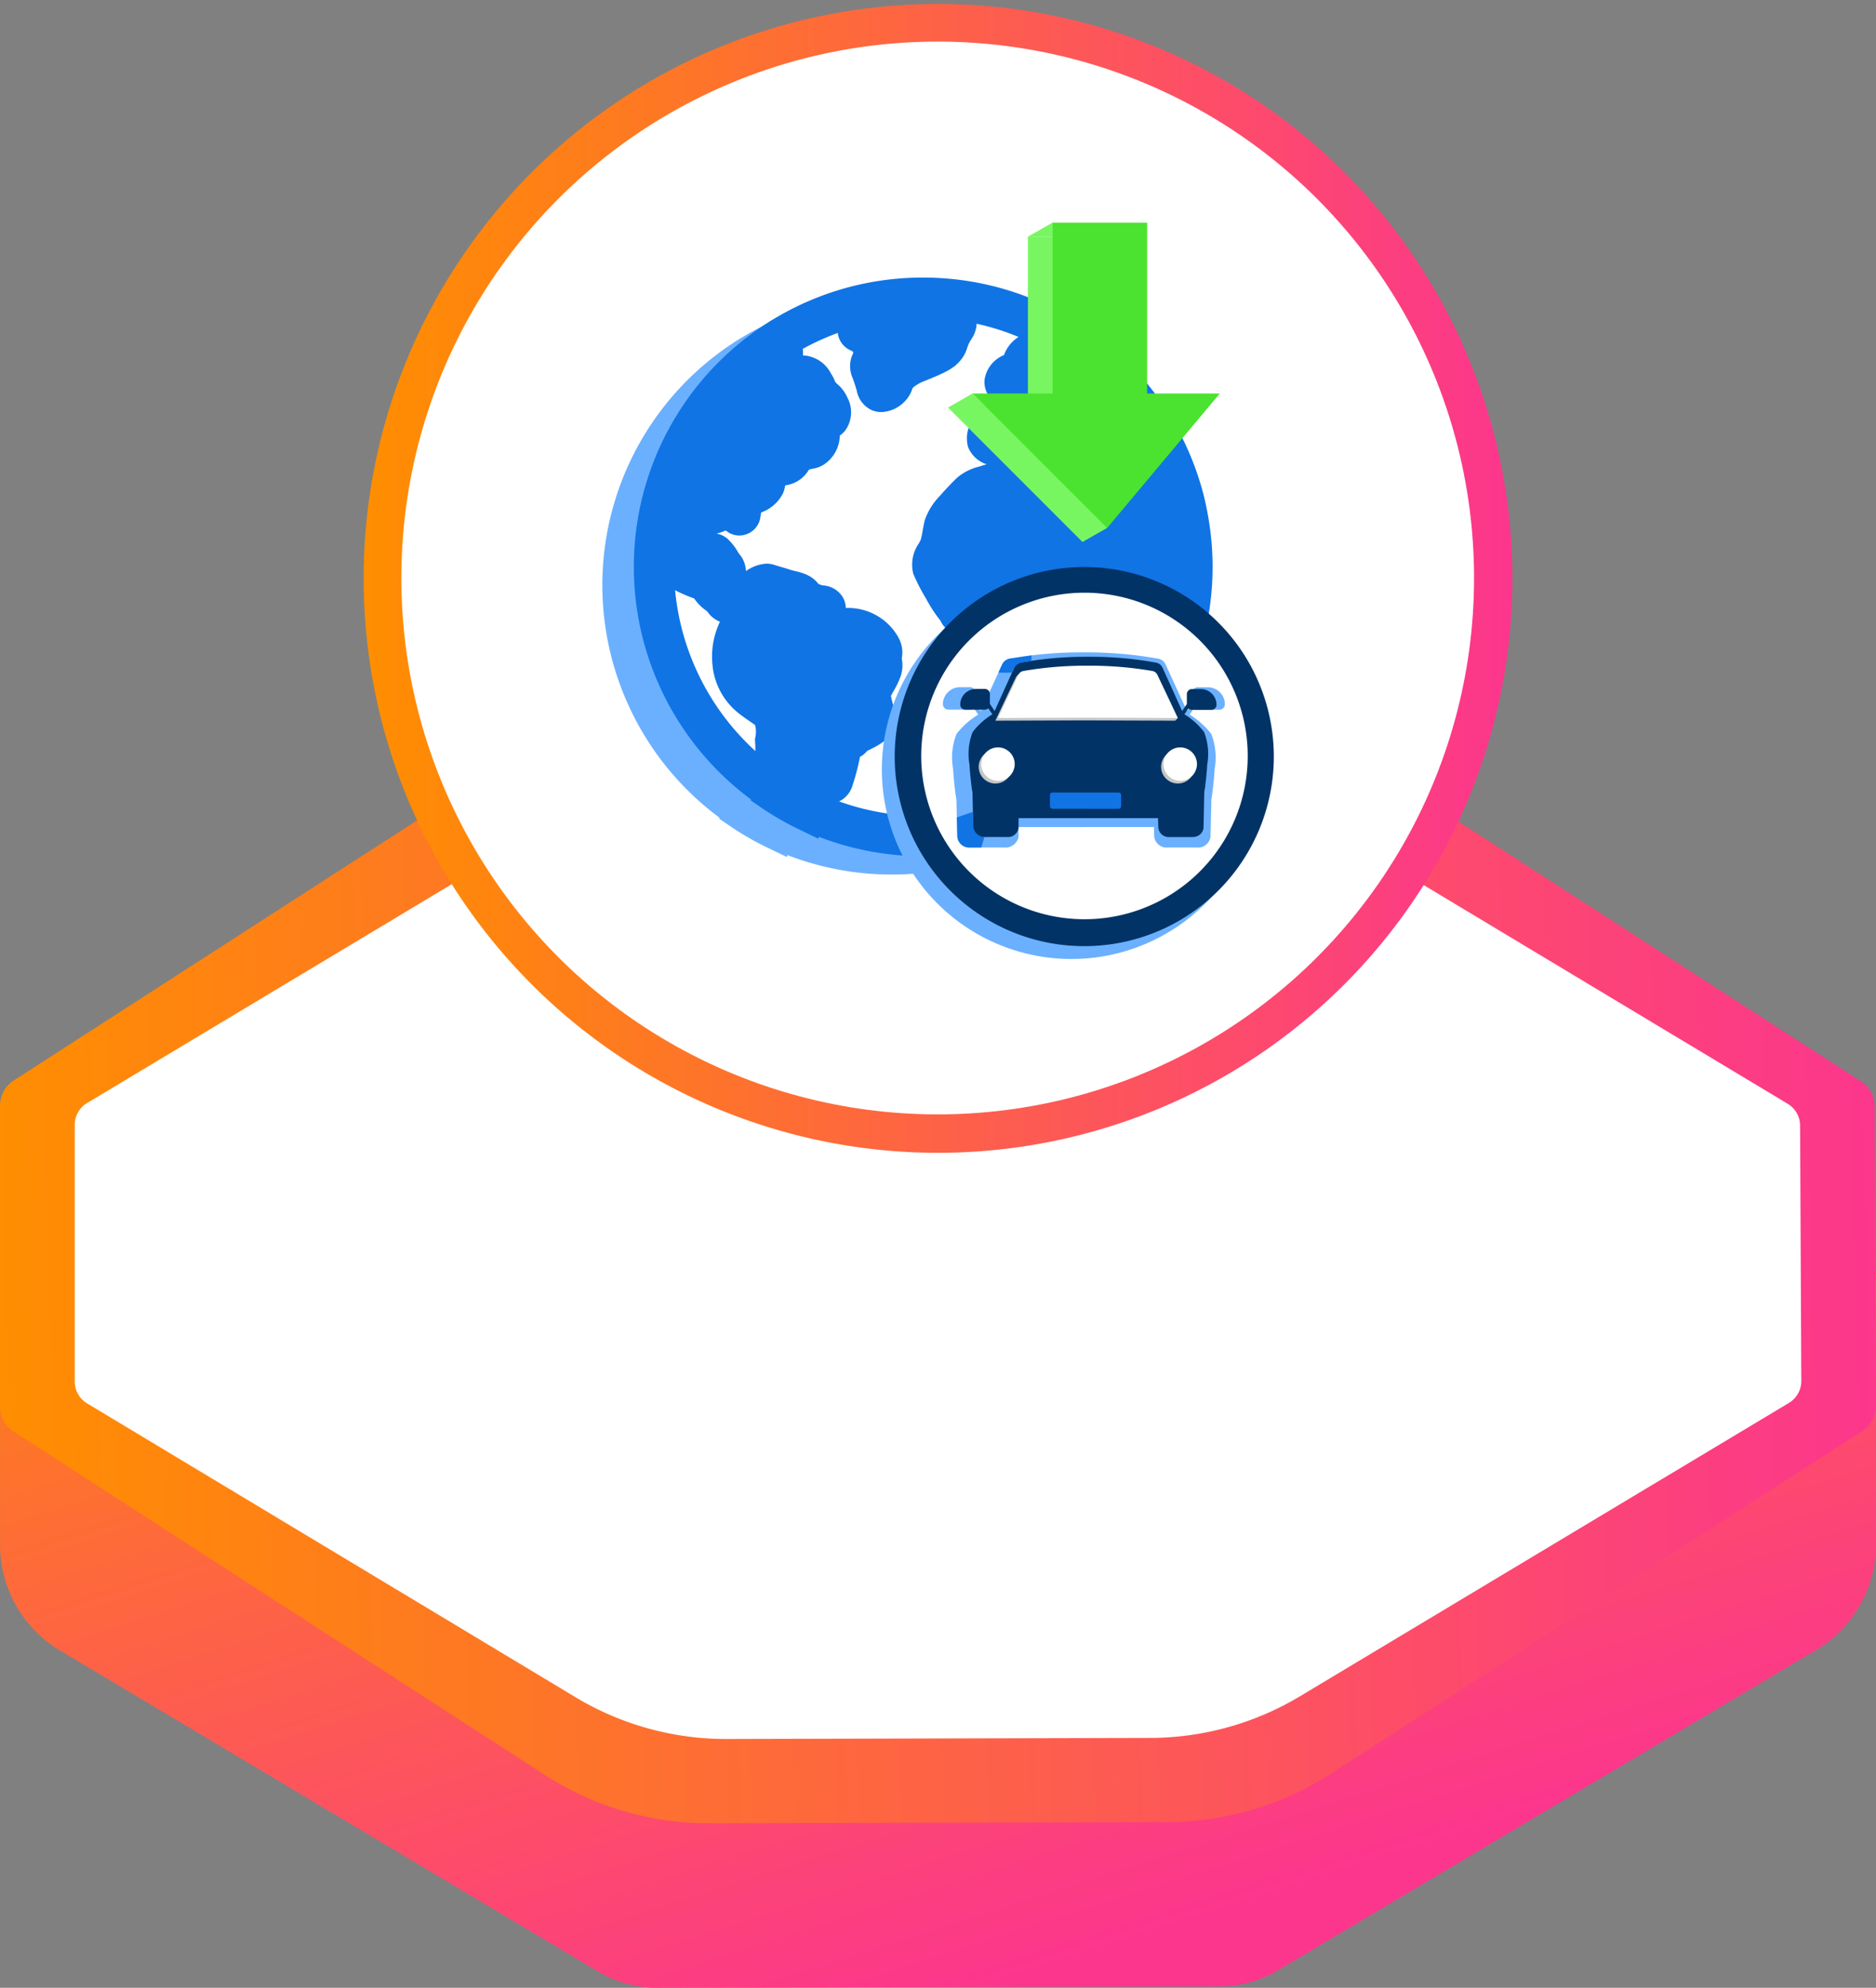 <svg xmlns="http://www.w3.org/2000/svg" xmlns:xlink="http://www.w3.org/1999/xlink" width="173.67" height="184" viewBox="0 0 173.67 184">
  <rect x="0" y="0" width="173.67" height="184" fill="#808080" stroke="none"/>
  <defs>
    <linearGradient id="linear-gradient" x1="0.007" y1="-0.254" x2="0.843" y2="0.735" gradientUnits="objectBoundingBox">
      <stop offset="0" stop-color="#ff8e00"/>
      <stop offset="1" stop-color="#fc368d"/>
    </linearGradient>
    <linearGradient id="linear-gradient-2" x1="0" y1="0.426" x2="1" y2="0.41" xlink:href="#linear-gradient"/>
    <linearGradient id="linear-gradient-3" x1="0" y1="0.5" x2="1" y2="0.5" xlink:href="#linear-gradient"/>
    <clipPath id="clip-path">
      <rect id="Rectangle_16709" data-name="Rectangle 16709" width="26.105" height="18.066" fill="none"/>
    </clipPath>
    <clipPath id="clip-import_1">
      <rect width="173.67" height="184"/>
    </clipPath>
  </defs>
  <g id="import_1" data-name="import – 1" clip-path="url(#clip-import_1)">
    <g id="Group_38781" data-name="Group 38781" transform="translate(10248.807 13407.187)">
      <path id="Path_69145" data-name="Path 69145" d="M569.141,66.723V91.944a11.407,11.407,0,0,0,5.49,9.813l49.836,29.73A10.737,10.737,0,0,0,630,133.013l52.014-.125a10.72,10.72,0,0,0,5.473-1.519l49.822-29.65a11.4,11.4,0,0,0,5.5-9.874l-.016-3.339V66.723Z" transform="translate(-10817.945 -13356.199)" fill="url(#linear-gradient)"/>
      <path id="Path_69146" data-name="Path 69146" d="M624.024,42.576l-49.163,31.7a2.8,2.8,0,0,0-1.22,2.359v27.713a2.8,2.8,0,0,0,1.218,2.359l49.131,31.758a27.832,27.832,0,0,0,15.111,4.531l42.789-.111a27.865,27.865,0,0,0,15.013-4.512l49.186-31.716a2.808,2.808,0,0,0,1.22-2.374L747.188,76.7a2.8,2.8,0,0,0-1.218-2.342L696.892,42.677a27.844,27.844,0,0,0-15.04-4.525l-42.74-.09a27.826,27.826,0,0,0-15.087,4.514" transform="translate(-10822.448 -13381.414)" fill="url(#linear-gradient-2)"/>
      <path id="Path_69147" data-name="Path 69147" d="M620.011,41.928,574.764,69.077a2.358,2.358,0,0,0-1.122,2.02V94.833a2.355,2.355,0,0,0,1.121,2.02l45.217,27.2a27.007,27.007,0,0,0,13.907,3.88l39.381-.1a27.039,27.039,0,0,0,13.817-3.864L732.354,96.81a2.361,2.361,0,0,0,1.123-2.033l-.112-23.62a2.353,2.353,0,0,0-1.121-2.006L687.075,42.015a27.017,27.017,0,0,0-13.842-3.876L633.9,38.062a27,27,0,0,0-13.886,3.866" transform="translate(-10815.53 -13374.149)" fill="#fff"/>
      <path id="Path_69148" data-name="Path 69148" d="M53.173,0A53.173,53.173,0,1,1,0,53.173,53.173,53.173,0,0,1,53.173,0Z" transform="translate(-10215.144 -13406.822)" fill="url(#linear-gradient-3)"/>
      <circle id="Ellipse_2008" data-name="Ellipse 2008" cx="49.661" cy="49.661" r="49.661" transform="matrix(0.469, 0.883, -0.883, 0.469, -10141.439, -13420.826)" fill="#fff"/>
    </g>
    <g id="Group_38815" data-name="Group 38815" transform="translate(55.747 20.602)">
      <g id="Group_32950" data-name="Group 32950" transform="translate(0 6.783)">
        <ellipse id="Ellipse_948" data-name="Ellipse 948" cx="24.925" cy="24.925" rx="24.925" ry="24.925" transform="translate(1.866 1.866)" fill="#6bb0ff"/>
        <path id="Ellipse_948_-_Outline" data-name="Ellipse 948 - Outline" d="M24.292-2.5A26.784,26.784,0,0,1,43.236,43.236,26.791,26.791,0,1,1,13.863-.394,26.626,26.626,0,0,1,24.292-2.5Zm0,49.85A23.058,23.058,0,1,0,1.233,24.291,23.085,23.085,0,0,0,24.292,47.35Z" transform="translate(2.5 2.5)" fill="#6bb0ff"/>
        <path id="Path_48867" data-name="Path 48867" d="M13.482,33.7c.185-.123.924-.091.893-1.032a4.294,4.294,0,0,1,1.109-1.74c.422-.141.871.626,1.02.857.161.248.114.27.278.564.427.767.818.757,1.073,1.351.036.084.341.792.046,1.139-.173.2-.594.33-.88.569a.768.768,0,0,0-.146.162.614.614,0,0,0-.112.291c-.007.166.111.264.169.364a1.247,1.247,0,0,1-.554,1.355,10.175,10.175,0,0,1-1.187.346,1.312,1.312,0,0,0-.395.188,1.522,1.522,0,0,0-.451.637c-.38.687-1.411.342-2.078.924-.353.308-.2.924-.386,1.417s-1.355.862-1.786,1.232a1.373,1.373,0,0,0-.383,1.038s-.05.723-.235.415-1.107-.467-1.6-.344-.449.2-.889.289a8.838,8.838,0,0,0-1.821.882,1.273,1.273,0,0,0-.616,1.91c.431.862.985,1.186,1.355,1.124.091-.015,1.066-.443,1.343-.2a4.671,4.671,0,0,1,.661.906c.3.444.327.32.4.761.078.491.108,1.956,1.335,2.084.883.092,1.993-1.166,2.564-.982s.856.246,1.411.43.954.213,1.385.4.343.338.731.621c1.322.966,2.232.031,1.631,1.495a1,1,0,0,0,1.03,1.265c3.179-.714,4.75,1.816,4.327,2.387-.223.3.247.616,0,1.355s-.862,1.478-.985,2.094.431,1.91.37,2.587-2.022,1.178-2.156,1.6c-.11.347-.751-.187-.924.739a22.529,22.529,0,0,1-.739,3.018c-.246.678-.368.355-1.058.678-.275.128-.137.419-.359.678-.179.209-.431.431-.678.739a5.771,5.771,0,0,0-.359.912,24.97,24.97,0,0,1-3.226-1.868,29.81,29.81,0,0,0,.314-3.11c-.03-.835.005-.724-.041-1.55a4.227,4.227,0,0,0-.076-1.962c-.185-.862-.739-.924-2.094-1.971a4.631,4.631,0,0,1-1.786-3.327,5.6,5.6,0,0,1,.431-2.71c.308-.8,1.2-1.355.893-2.156S9.539,51.99,8.8,51.99s-.493-.37-1.232-.862-.739-1.109-1.355-1.294a10.936,10.936,0,0,1-2.525-1.148,4.159,4.159,0,0,1-1.841-2.867,24.971,24.971,0,0,1,8.913-16.43,2.909,2.909,0,0,0,1.507-.19,10.1,10.1,0,0,0,.291-1.166h0c.083-.057.166-.113.249-.168.219.1.514.5.676.657.246.246,0,1.047-.246,1.54s-2.649,1.786-2.957,2.217S13.3,33.819,13.482,33.7Z" transform="translate(0.226 -21.834)" fill="#6bb0ff"/>
        <path id="Path_48867_-_Outline" data-name="Path 48867 - Outline" d="M11.992,25.021l.935.419a3.424,3.424,0,0,1,1.155.952l.085.1a2.308,2.308,0,0,1,.635,1.836q.073,0,.146,0A3.08,3.08,0,0,1,17.4,30l.027.042a3.164,3.164,0,0,1,.313.609l.011.029.017.033a.884.884,0,0,0,.237.278,3.449,3.449,0,0,1,.92,1.244,2.877,2.877,0,0,1-.245,3.083,2.514,2.514,0,0,1-.464.423,3.3,3.3,0,0,1-1.491,2.691,2.638,2.638,0,0,1-.975.369,3.74,3.74,0,0,0-.4.1l-.013.024a2.955,2.955,0,0,1-2.177,1.425,3.419,3.419,0,0,1-.173.668,3.611,3.611,0,0,1-1.962,1.807l-.1.054c-.009.088-.024.212-.049.342A1.99,1.99,0,0,1,8.92,44.994a1.918,1.918,0,0,1-1.244-.46l-.042,0a.664.664,0,0,0-.107.04,3.548,3.548,0,0,1-.73.237,2.155,2.155,0,0,1,1.027.484,5.2,5.2,0,0,1,.98,1.257l.024.039c.042.061.069.095.105.14a2.532,2.532,0,0,1,.576,1.352c.011.066.019.13.027.195a3.625,3.625,0,0,1,1.9-.682,2.268,2.268,0,0,1,.7.109c.244.079.428.132.623.189.234.068.476.138.8.247.168.056.324.093.505.136a5.912,5.912,0,0,1,1.024.317,2.765,2.765,0,0,1,1.127.851,1.064,1.064,0,0,0,.511.17,2.3,2.3,0,0,1,1.777,1.106,2.094,2.094,0,0,1,.267.978h.066a5.324,5.324,0,0,1,4.815,2.746,2.858,2.858,0,0,1,.3,1.93,3.156,3.156,0,0,1-.105,1.65,7.576,7.576,0,0,1-.645,1.351c-.078.139-.188.331-.249.459.027.162.088.418.132.6a5.769,5.769,0,0,1,.235,1.85c-.129,1.424-1.437,2.078-2.3,2.511-.083.042-.191.1-.281.143a2.023,2.023,0,0,1-.655.541,21.129,21.129,0,0,1-.686,2.634,2.368,2.368,0,0,1-1.512,1.6,2.438,2.438,0,0,1-.241.335c-.11.129-.22.242-.327.351-.064.066-.126.129-.184.193l-.048.136c-.043.123-.091.261-.148.412l-.718,1.914-1.841-.889a26.925,26.925,0,0,1-3.467-2.007l-.943-.645.175-1.368c.106-.825.283-2.206.27-2.571-.015-.4-.015-.612-.016-.781,0-.187,0-.323-.024-.732l-.01-.185.026-.183a2.349,2.349,0,0,0-.024-1.171c-.092-.066-.222-.154-.334-.23-.292-.2-.655-.442-1.106-.79a6.452,6.452,0,0,1-2.5-4.572,7.429,7.429,0,0,1,.541-3.612c.047-.122.1-.238.154-.347a2.518,2.518,0,0,1-1.141-.905c-.018-.025-.044-.058-.052-.068a.433.433,0,0,0-.041-.03,4.283,4.283,0,0,1-1.15-1.15A14.013,14.013,0,0,1,2.152,49.6a5.847,5.847,0,0,1-2.766-4.09l-.071-.31.036-.316A26.837,26.837,0,0,1,8.928,27.23l.571-.473.55.036V26.33l.81-.557c.11-.076.2-.133.278-.188Zm.795,9.83a8.088,8.088,0,0,1-2.308-.6,5.7,5.7,0,0,1-2.142-1.207,22.933,22.933,0,0,0-4.722,9.2l.024-.013c.156-.084.306-.167.451-.247a6.7,6.7,0,0,1,1.894-.823l.03-.006.02-.009a4.375,4.375,0,0,1,.745-.253,3.512,3.512,0,0,1,.849-.1H7.7a2.8,2.8,0,0,1,.538-.618A5.458,5.458,0,0,1,9.3,39.519l.21-.111a2.747,2.747,0,0,1,.887-1.864,3.768,3.768,0,0,1,1.883-.824,2.955,2.955,0,0,1,.768-.836,3.134,3.134,0,0,1,.908-.453c.111-.037.212-.069.3-.1a2.2,2.2,0,0,1-.005-.277,2.3,2.3,0,0,1,.16-.745,3.066,3.066,0,0,1-.827.374A1.977,1.977,0,0,1,12.787,34.851Zm.688,17.12c-.073-.02-.161-.041-.265-.066-.222-.053-.5-.118-.823-.226-.256-.086-.444-.14-.661-.2l-.183-.053-.091.055a2.8,2.8,0,0,1-.131,1.758,4.91,4.91,0,0,1-.625,1.054,3.238,3.238,0,0,0-.242.362,3.768,3.768,0,0,0-.32,1.806A2.784,2.784,0,0,0,11.21,58.54c.356.275.651.474.911.65A3.675,3.675,0,0,1,13.988,61.6a5.9,5.9,0,0,1,.124,2.431c.019.379.019.559.02.749,0,.155,0,.315.013.655a16.5,16.5,0,0,1-.18,2.249q.247.151.5.3c.06-.063.116-.122.169-.176A2.148,2.148,0,0,1,15.8,66.457c.086-.04.168-.075.245-.105.161-.57.347-1.386.507-2.243a2.539,2.539,0,0,1,1.065-1.719,2.309,2.309,0,0,1,.671-.306,5.963,5.963,0,0,1,1.065-.63l.128-.064-.022-.091a4.986,4.986,0,0,1-.193-2.139,5.5,5.5,0,0,1,.694-1.627c.112-.2.226-.4.3-.561a2.521,2.521,0,0,1-.081-1.039,1.782,1.782,0,0,0-1.332-.5,3.129,3.129,0,0,0-.682.081,2.5,2.5,0,0,1-.546.06,2.821,2.821,0,0,1-2.321-1.294,2.861,2.861,0,0,1-.481-1.359,4.651,4.651,0,0,1-.822-.481A3.341,3.341,0,0,1,13.474,51.971Z" transform="translate(0.868 -21.114)" fill="#6bb0ff"/>
        <path id="Path_48868" data-name="Path 48868" d="M193.333,47.116c-.108.049-.206-.1-1.471-.655-.188-.082-.374-.161-.616-.246-.72-.254-1.14-.4-1.294-.246-.215.218-.035,1.284.554,1.355.448.054,2.156.942,2.156,1.478,0,.616-.493,1.17-1.109,1.848a3.182,3.182,0,0,1-1.91.924c-.7.1-1.763-1.763-2.033-2.033-.493-.493-.37-1.17-.431-1.6a5.845,5.845,0,0,0-.308-1.417c-.185-.431-.739,1.848-.554,2.218s.246,1.478.492,1.932.924,1.641,1.54,1.887,1.848-.308,2.094-.269-.678,2.548-.924,3.041a15.641,15.641,0,0,1-1.6,2.587c-.554.616-.062,1.786-.308,2.834s-.246,2.525-1.232,3.388-1.17,2.833-1.294,3.08.123.37,0,.924-2.4,1.848-2.71,1.848-1.17.739-1.663.678-.308-.616-.308-1.355a4.779,4.779,0,0,0-.92-2.649c-.612-.8-.5-2.71-.558-3.2s.123-2.834,0-3.326a13.646,13.646,0,0,0-.742-2.957c-.431-.8,0-1.786-.308-1.963s-1.047-.932-1.355-.932a5.1,5.1,0,0,0-2.033.37,1.818,1.818,0,0,1-1.478.554c-.8-.061-.678-.616-.986-.862a23.376,23.376,0,0,1-2.156-3.7c-.185-.554.37-1.232.612-1.786a19.22,19.22,0,0,0,.5-2.156,12.11,12.11,0,0,1,2.464-3.018A8.148,8.148,0,0,1,176.4,42.7a11.326,11.326,0,0,1,2.217.308c.431.123.739.739,1.047,1.232s1.478-.308,1.786-.37c.575-.115.692.5,1.479.616a2.024,2.024,0,0,0,1.55-.37c.146-.124.507-.432.44-.828a13.182,13.182,0,0,0-2.627-2.436c-.39-.246-.534.37-.657.678s-.493.8-.8.493c-.475-.475-.38-2.211-.677-2.279-.153-.035-.39.376-.493.616-.191.445-.065.648-.2.766-.3.261-1.118-.5-2.572-1.2-1.255-.6-1.821-.65-1.971-1.065-.185-.511.431-1.091.862-1.35s.616-.85.8-1.158.769-.42.646-.728-.214-.5.217-.627.37.308.431.554.493.493.862.616a1.965,1.965,0,0,0,1.54-.37c.554-.37.369-.616.616-1.109s1.163-.9,1.1-1.085-.917.161-1.225.3-.124-.51-.062-1.281.678-.294.8-.7-.554-.073-1.047,0-.554,2.144-.616,2.391a2.2,2.2,0,0,1-.739.985c-.308.185-1.109-1.17-1.417-1.109s-1.208-.37-1.147-.739.377-.631.87-.847.894-.539.87-1.079c-.014-.332.7-.723.886-.846s1.786-.37,2.217-.486a3.836,3.836,0,0,1,1.315.175,5.969,5.969,0,0,1,1.736.66h0c.023.018.167.4-.357.639a2.312,2.312,0,0,1-.8.243c-.308.073.754.938,1.185.783s.492-.369.739-.771a.271.271,0,0,1,.19-.1,25.5,25.5,0,0,1,5.519,6.907C193.113,42.8,193.849,46.885,193.333,47.116Z" transform="translate(-142.213 -23.806)" fill="#6bb0ff"/>
        <path id="Path_48868_-_Outline" data-name="Path 48868 - Outline" d="M180.919,27.69a6.954,6.954,0,0,1,1.606.247,9.807,9.807,0,0,1,1.771.605h.144l.474.362.03.023.207.159.1.136.078-.014.678.6a27.057,27.057,0,0,1,8.189,13c.8,2.879.481,3.813.377,4.121a2.124,2.124,0,0,1-.691,1,2.147,2.147,0,0,1,.013.237,4.646,4.646,0,0,1-1.594,3.1,4.375,4.375,0,0,1-.583.534,6.838,6.838,0,0,1-.45,1.9,18.606,18.606,0,0,1-.711,1.825c-.146.291-.429.822-.748,1.363a12.436,12.436,0,0,1-.934,1.4c0,.115.011.265.018.386a6.281,6.281,0,0,1-.1,1.866c-.041.176-.079.4-.119.643a5.829,5.829,0,0,1-1.7,3.722,1.535,1.535,0,0,0-.3.571,8.1,8.1,0,0,0-.291,1.089c-.018.086-.036.166-.053.242a3.107,3.107,0,0,1-.053,1.1c-.179.805-.791,1.473-2.113,2.306a6.939,6.939,0,0,1-1.959.951l-.141.08a3.9,3.9,0,0,1-1.921.653,2.366,2.366,0,0,1-.292-.018,2.2,2.2,0,0,1-1.895-1.666,3.664,3.664,0,0,1-.064-1.175c.008-.13.016-.253.016-.367a2.935,2.935,0,0,0-.537-1.515,6.45,6.45,0,0,1-.916-3.777c0-.12-.008-.283-.012-.341a12.331,12.331,0,0,1,0-1.652c.016-.476.043-1.258.023-1.528-.039-.172-.074-.376-.118-.624a9.59,9.59,0,0,0-.436-1.813,3.882,3.882,0,0,1-.429-1.858l-.039-.032a4.925,4.925,0,0,0-.619.087l-.018.014a3.391,3.391,0,0,1-2.229.807c-.11,0-.225,0-.341-.013a2.614,2.614,0,0,1-2.268-1.508,13.217,13.217,0,0,1-1.313-2.011,17.664,17.664,0,0,1-1.188-2.308,3.433,3.433,0,0,1,.511-2.819c.062-.113.133-.24.163-.307a6.307,6.307,0,0,0,.184-.844c.062-.345.125-.7.221-1.053a6.082,6.082,0,0,1,1.392-2.206c.689-.8,1.385-1.48,1.582-1.669a4.956,4.956,0,0,1,2.082-1.042c.2-.066.421-.135.653-.2a2.763,2.763,0,0,1-1.72-1.6,3.045,3.045,0,0,1,1.5-3.484c.032-.059.071-.139.1-.2.062-.128.133-.272.221-.42a2.39,2.39,0,0,1,.3-.394h0l-.057-.065a2.176,2.176,0,0,1-.518-1.782,2.932,2.932,0,0,1,1.781-2.167,3.3,3.3,0,0,1,1.6-1.821l.054-.034a5.268,5.268,0,0,1,2.028-.586c.251-.047.63-.119.734-.146A2.459,2.459,0,0,1,180.919,27.69Zm9.616,15.894-.033-.113a23.227,23.227,0,0,0-5.788-9.74q-.117.053-.247.1a2.206,2.206,0,0,1-.747.128,2.544,2.544,0,0,1-.686-.1,2.234,2.234,0,0,1-.493.648,4.988,4.988,0,0,1-.447.357c-.051.037-.12.089-.18.135a2.742,2.742,0,0,1-1.23,1.723,4.53,4.53,0,0,1-1.061.524,1.953,1.953,0,0,1,.318.045,2,2,0,0,1,1.313,1.018,2.138,2.138,0,0,1,.238-.013,2.185,2.185,0,0,1,1.166.345,18.882,18.882,0,0,1,1.674,1.343c1.26,1.112,1.679,1.664,1.8,2.361a2.454,2.454,0,0,1-.3,1.653,1.946,1.946,0,0,1,.356-.032,1.912,1.912,0,0,1,1.408.624,2.066,2.066,0,0,1,.4-.568,2.116,2.116,0,0,1,1.524-.62A3.414,3.414,0,0,1,190.534,43.584Zm-12.109-6.131a2.869,2.869,0,0,1-.909-.142c-.068-.023-.149-.052-.239-.088a4.267,4.267,0,0,1-.237.38l.022.01c.3.143.576.289.825.427a2.324,2.324,0,0,1,.75-.595Q178.531,37.454,178.426,37.454ZM177.144,44.1a10.442,10.442,0,0,0-1.343-.165,8.877,8.877,0,0,0-1.811.574,14.766,14.766,0,0,0-1.865,2.136c-.043.179-.084.406-.126.645a7.4,7.4,0,0,1-.441,1.688c-.1.226-.215.435-.317.619l-.078.142c.39.754,1.259,2.247,1.556,2.654q.043.042.083.084a4.191,4.191,0,0,1,1.877-.611,10.468,10.468,0,0,1,1.21-.085,3.33,3.33,0,0,1,2.091,1.012c.077.064.189.157.242.2a2.1,2.1,0,0,1,.991,1.61,4.305,4.305,0,0,1,.009.709,3.019,3.019,0,0,0,0,.392,10.3,10.3,0,0,1,.8,2.9c.029.164.068.388.084.455a10.163,10.163,0,0,1,.064,2.468c-.013.372-.032.931-.023,1.1.022.192.028.4.035.661.009.313.019.7.061,1.063a2.465,2.465,0,0,0,.121.592,6.746,6.746,0,0,1,1.13,2.514,9.971,9.971,0,0,0,1.056-.643,2.15,2.15,0,0,1,.145-.864c.01-.047.024-.109.034-.159a6.711,6.711,0,0,1,1.787-3.687,3.192,3.192,0,0,0,.476-1.526c.048-.289.1-.588.168-.885a3.507,3.507,0,0,0,.006-.8,3.675,3.675,0,0,1,.732-2.858,14.494,14.494,0,0,0,1.32-2.174c.015-.031.033-.071.054-.119a2.592,2.592,0,0,1-.248-.085c-.551-.22-1.407-.743-2.487-2.729a5.519,5.519,0,0,1-.483-1.65c-.025-.139-.062-.341-.086-.438a3.543,3.543,0,0,1-.052-2.163,7.441,7.441,0,0,1,.358-1.272,3.86,3.86,0,0,1-1.627.343,4.075,4.075,0,0,1-.637-.049,3.265,3.265,0,0,1-1.183-.422,3.644,3.644,0,0,1-1.461.357,2.207,2.207,0,0,1-1.917-1.037c-.051-.082-.1-.168-.155-.254S177.2,44.183,177.144,44.1Zm12.378,4.423a2.37,2.37,0,0,1-.671-.224c.106.15.29.41.461.626a.793.793,0,0,0,.226-.166l.15-.166C189.626,48.566,189.569,48.542,189.522,48.525Z" transform="translate(-141.579 -23.173)" fill="#6bb0ff"/>
        <path id="Path_48869" data-name="Path 48869" d="M124.622,10.07c-.026-.3,1.22-.633,2.792-1.05,2.6-.69,2.344-.346,3.621-.718a2.328,2.328,0,0,1,1.175-.089,2.87,2.87,0,0,1,.844.36c.423.237.635.356.7.568.086.266-.091.506-.324.917-.564.991-.369,1.062-.7,1.5-.364.487-1.079.783-2.508,1.374a5.69,5.69,0,0,0-1.283.658,2.833,2.833,0,0,0-.828.793c-.27.418-.185.587-.449.881-.242.27-.707.566-1.032.428-.209-.088-.207-.29-.5-1.191-.311-.962-.408-1.029-.354-1.293.114-.555.617-.605.622-1.073,0-.092-.016-.243-.546-.95a3.477,3.477,0,0,0-.655-.815C124.979,10.235,124.634,10.218,124.622,10.07Z" transform="translate(-103.876 -5.136)" fill="#6bb0ff"/>
        <path id="Path_48869_-_Outline" data-name="Path 48869 - Outline" d="M131.172,5.671a3.845,3.845,0,0,1,.787.081,4.583,4.583,0,0,1,1.373.558A2.892,2.892,0,0,1,134.9,7.935a2.692,2.692,0,0,1-.4,2.274l-.08.139a2.776,2.776,0,0,0-.292.638,3.235,3.235,0,0,1-.531,1.057c-.671.9-1.6,1.283-3.289,1.981l-.121.05a3.5,3.5,0,0,0-.792.4,1.313,1.313,0,0,0-.343.285l0,0-.018.053a2.882,2.882,0,0,1-.606,1.059,3.187,3.187,0,0,1-2.24,1.084,2.319,2.319,0,0,1-.908-.182,2.47,2.47,0,0,1-1.386-1.814c-.044-.146-.094-.312-.162-.522-.093-.286-.163-.481-.219-.638a2.712,2.712,0,0,1-.187-1.606,2.757,2.757,0,0,1,.262-.735l-.1-.147a2.5,2.5,0,0,1-.281-.127,2,2,0,0,1-1.073-1.595,2.1,2.1,0,0,1,1.126-2.005,5.154,5.154,0,0,1,.926-.4c.567-.194,1.287-.385,2.12-.606a15.786,15.786,0,0,1,2.76-.549,3.666,3.666,0,0,0,.817-.158l.017-.005A4.408,4.408,0,0,1,131.172,5.671Zm-.585,4.134c.028-.086.059-.178.1-.279a7.049,7.049,0,0,1-1.236.22,12.419,12.419,0,0,0-2.188.444l-.016,0a2.64,2.64,0,0,1,.374.985,7.7,7.7,0,0,1,1.154-.561l.11-.045A15.661,15.661,0,0,0,130.587,9.806Z" transform="translate(-103.243 -4.503)" fill="#6bb0ff"/>
      </g>
      <g id="Group_32910" data-name="Group 32910" transform="translate(2.914 5.091)">
        <ellipse id="Ellipse_948-2" data-name="Ellipse 948" cx="24.925" cy="24.925" rx="24.925" ry="24.925" transform="translate(1.866 1.866)" fill="#fff"/>
        <path id="Ellipse_948_-_Outline-2" data-name="Ellipse 948 - Outline" d="M24.292-2.5A26.784,26.784,0,0,1,43.236,43.236,26.791,26.791,0,1,1,13.863-.394,26.626,26.626,0,0,1,24.292-2.5Zm0,49.85A23.058,23.058,0,1,0,1.233,24.291,23.085,23.085,0,0,0,24.292,47.35Z" transform="translate(2.5 2.5)" fill="#1074e5"/>
        <path id="Path_48867-2" data-name="Path 48867" d="M13.482,33.7c.185-.123.924-.091.893-1.032a4.294,4.294,0,0,1,1.109-1.74c.422-.141.871.626,1.02.857.161.248.114.27.278.564.427.767.818.757,1.073,1.351.036.084.341.792.046,1.139-.173.2-.594.33-.88.569a.768.768,0,0,0-.146.162.614.614,0,0,0-.112.291c-.007.166.111.264.169.364a1.247,1.247,0,0,1-.554,1.355,10.175,10.175,0,0,1-1.187.346,1.312,1.312,0,0,0-.395.188,1.522,1.522,0,0,0-.451.637c-.38.687-1.411.342-2.078.924-.353.308-.2.924-.386,1.417s-1.355.862-1.786,1.232a1.373,1.373,0,0,0-.383,1.038s-.05.723-.235.415-1.107-.467-1.6-.344-.449.2-.889.289a8.838,8.838,0,0,0-1.821.882,1.273,1.273,0,0,0-.616,1.91c.431.862.985,1.186,1.355,1.124.091-.015,1.066-.443,1.343-.2a4.671,4.671,0,0,1,.661.906c.3.444.327.32.4.761.078.491.108,1.956,1.335,2.084.883.092,1.993-1.166,2.564-.982s.856.246,1.411.43.954.213,1.385.4.343.338.731.621c1.322.966,2.232.031,1.631,1.495a1,1,0,0,0,1.03,1.265c3.179-.714,4.75,1.816,4.327,2.387-.223.3.247.616,0,1.355s-.862,1.478-.985,2.094.431,1.91.37,2.587-2.022,1.178-2.156,1.6c-.11.347-.751-.187-.924.739a22.529,22.529,0,0,1-.739,3.018c-.246.678-.368.355-1.058.678-.275.128-.137.419-.359.678-.179.209-.431.431-.678.739a5.771,5.771,0,0,0-.359.912,24.97,24.97,0,0,1-3.226-1.868,29.81,29.81,0,0,0,.314-3.11c-.03-.835.005-.724-.041-1.55a4.227,4.227,0,0,0-.076-1.962c-.185-.862-.739-.924-2.094-1.971a4.631,4.631,0,0,1-1.786-3.327,5.6,5.6,0,0,1,.431-2.71c.308-.8,1.2-1.355.893-2.156S9.539,51.99,8.8,51.99s-.493-.37-1.232-.862-.739-1.109-1.355-1.294a10.936,10.936,0,0,1-2.525-1.148,4.159,4.159,0,0,1-1.841-2.867,24.971,24.971,0,0,1,8.913-16.43,2.909,2.909,0,0,0,1.507-.19,10.1,10.1,0,0,0,.291-1.166h0c.083-.057.166-.113.249-.168.219.1.514.5.676.657.246.246,0,1.047-.246,1.54s-2.649,1.786-2.957,2.217S13.3,33.819,13.482,33.7Z" transform="translate(0.226 -21.834)" fill="#1074e5"/>
        <path id="Path_48867_-_Outline-2" data-name="Path 48867 - Outline" d="M11.992,25.021l.935.419a3.424,3.424,0,0,1,1.155.952l.085.1a2.308,2.308,0,0,1,.635,1.836q.073,0,.146,0A3.08,3.08,0,0,1,17.4,30l.027.042a3.164,3.164,0,0,1,.313.609l.011.029.017.033a.884.884,0,0,0,.237.278,3.449,3.449,0,0,1,.92,1.244,2.877,2.877,0,0,1-.245,3.083,2.514,2.514,0,0,1-.464.423,3.3,3.3,0,0,1-1.491,2.691,2.638,2.638,0,0,1-.975.369,3.74,3.74,0,0,0-.4.1l-.013.024a2.955,2.955,0,0,1-2.177,1.425,3.419,3.419,0,0,1-.173.668,3.611,3.611,0,0,1-1.962,1.807l-.1.054c-.009.088-.024.212-.049.342A1.99,1.99,0,0,1,8.92,44.994a1.918,1.918,0,0,1-1.244-.46l-.042,0a.664.664,0,0,0-.107.04,3.548,3.548,0,0,1-.73.237,2.155,2.155,0,0,1,1.027.484,5.2,5.2,0,0,1,.98,1.257l.024.039c.042.061.069.095.105.14a2.532,2.532,0,0,1,.576,1.352c.011.066.019.13.027.195a3.625,3.625,0,0,1,1.9-.682,2.268,2.268,0,0,1,.7.109c.244.079.428.132.623.189.234.068.476.138.8.247.168.056.324.093.505.136a5.912,5.912,0,0,1,1.024.317,2.765,2.765,0,0,1,1.127.851,1.064,1.064,0,0,0,.511.17,2.3,2.3,0,0,1,1.777,1.106,2.094,2.094,0,0,1,.267.978h.066a5.324,5.324,0,0,1,4.815,2.746,2.858,2.858,0,0,1,.3,1.93,3.156,3.156,0,0,1-.105,1.65,7.576,7.576,0,0,1-.645,1.351c-.078.139-.188.331-.249.459.027.162.088.418.132.6a5.769,5.769,0,0,1,.235,1.85c-.129,1.424-1.437,2.078-2.3,2.511-.083.042-.191.1-.281.143a2.023,2.023,0,0,1-.655.541,21.129,21.129,0,0,1-.686,2.634,2.368,2.368,0,0,1-1.512,1.6,2.438,2.438,0,0,1-.241.335c-.11.129-.22.242-.327.351-.064.066-.126.129-.184.193l-.048.136c-.043.123-.091.261-.148.412l-.718,1.914-1.841-.889a26.925,26.925,0,0,1-3.467-2.007l-.943-.645.175-1.368c.106-.825.283-2.206.27-2.571-.015-.4-.015-.612-.016-.781,0-.187,0-.323-.024-.732l-.01-.185.026-.183a2.349,2.349,0,0,0-.024-1.171c-.092-.066-.222-.154-.334-.23-.292-.2-.655-.442-1.106-.79a6.452,6.452,0,0,1-2.5-4.572,7.429,7.429,0,0,1,.541-3.612c.047-.122.1-.238.154-.347a2.518,2.518,0,0,1-1.141-.905c-.018-.025-.044-.058-.052-.068a.433.433,0,0,0-.041-.03,4.283,4.283,0,0,1-1.15-1.15A14.013,14.013,0,0,1,2.152,49.6a5.847,5.847,0,0,1-2.766-4.09l-.071-.31.036-.316A26.837,26.837,0,0,1,8.928,27.23l.571-.473.55.036V26.33l.81-.557c.11-.076.2-.133.278-.188Zm.795,9.83a8.088,8.088,0,0,1-2.308-.6,5.7,5.7,0,0,1-2.142-1.207,22.933,22.933,0,0,0-4.722,9.2l.024-.013c.156-.084.306-.167.451-.247a6.7,6.7,0,0,1,1.894-.823l.03-.006.02-.009a4.375,4.375,0,0,1,.745-.253,3.512,3.512,0,0,1,.849-.1H7.7a2.8,2.8,0,0,1,.538-.618A5.458,5.458,0,0,1,9.3,39.519l.21-.111a2.747,2.747,0,0,1,.887-1.864,3.768,3.768,0,0,1,1.883-.824,2.955,2.955,0,0,1,.768-.836,3.134,3.134,0,0,1,.908-.453c.111-.037.212-.069.3-.1a2.2,2.2,0,0,1-.005-.277,2.3,2.3,0,0,1,.16-.745,3.066,3.066,0,0,1-.827.374A1.977,1.977,0,0,1,12.787,34.851Zm.688,17.12c-.073-.02-.161-.041-.265-.066-.222-.053-.5-.118-.823-.226-.256-.086-.444-.14-.661-.2l-.183-.053-.091.055a2.8,2.8,0,0,1-.131,1.758,4.91,4.91,0,0,1-.625,1.054,3.238,3.238,0,0,0-.242.362,3.768,3.768,0,0,0-.32,1.806A2.784,2.784,0,0,0,11.21,58.54c.356.275.651.474.911.65A3.675,3.675,0,0,1,13.988,61.6a5.9,5.9,0,0,1,.124,2.431c.019.379.019.559.02.749,0,.155,0,.315.013.655a16.5,16.5,0,0,1-.18,2.249q.247.151.5.3c.06-.063.116-.122.169-.176A2.148,2.148,0,0,1,15.8,66.457c.086-.04.168-.075.245-.105.161-.57.347-1.386.507-2.243a2.539,2.539,0,0,1,1.065-1.719,2.309,2.309,0,0,1,.671-.306,5.963,5.963,0,0,1,1.065-.63l.128-.064-.022-.091a4.986,4.986,0,0,1-.193-2.139,5.5,5.5,0,0,1,.694-1.627c.112-.2.226-.4.3-.561a2.521,2.521,0,0,1-.081-1.039,1.782,1.782,0,0,0-1.332-.5,3.129,3.129,0,0,0-.682.081,2.5,2.5,0,0,1-.546.06,2.821,2.821,0,0,1-2.321-1.294,2.861,2.861,0,0,1-.481-1.359,4.651,4.651,0,0,1-.822-.481A3.341,3.341,0,0,1,13.474,51.971Z" transform="translate(0.868 -21.114)" fill="#1074e5"/>
        <path id="Path_48868-2" data-name="Path 48868" d="M193.333,47.116c-.108.049-.206-.1-1.471-.655-.188-.082-.374-.161-.616-.246-.72-.254-1.14-.4-1.294-.246-.215.218-.035,1.284.554,1.355.448.054,2.156.942,2.156,1.478,0,.616-.493,1.17-1.109,1.848a3.182,3.182,0,0,1-1.91.924c-.7.1-1.763-1.763-2.033-2.033-.493-.493-.37-1.17-.431-1.6a5.845,5.845,0,0,0-.308-1.417c-.185-.431-.739,1.848-.554,2.218s.246,1.478.492,1.932.924,1.641,1.54,1.887,1.848-.308,2.094-.269-.678,2.548-.924,3.041a15.641,15.641,0,0,1-1.6,2.587c-.554.616-.062,1.786-.308,2.834s-.246,2.525-1.232,3.388-1.17,2.833-1.294,3.08.123.37,0,.924-2.4,1.848-2.71,1.848-1.17.739-1.663.678-.308-.616-.308-1.355a4.779,4.779,0,0,0-.92-2.649c-.612-.8-.5-2.71-.558-3.2s.123-2.834,0-3.326a13.646,13.646,0,0,0-.742-2.957c-.431-.8,0-1.786-.308-1.963s-1.047-.932-1.355-.932a5.1,5.1,0,0,0-2.033.37,1.818,1.818,0,0,1-1.478.554c-.8-.061-.678-.616-.986-.862a23.376,23.376,0,0,1-2.156-3.7c-.185-.554.37-1.232.612-1.786a19.22,19.22,0,0,0,.5-2.156,12.11,12.11,0,0,1,2.464-3.018A8.148,8.148,0,0,1,176.4,42.7a11.326,11.326,0,0,1,2.217.308c.431.123.739.739,1.047,1.232s1.478-.308,1.786-.37c.575-.115.692.5,1.479.616a2.024,2.024,0,0,0,1.55-.37c.146-.124.507-.432.44-.828a13.182,13.182,0,0,0-2.627-2.436c-.39-.246-.534.37-.657.678s-.493.8-.8.493c-.475-.475-.38-2.211-.677-2.279-.153-.035-.39.376-.493.616-.191.445-.065.648-.2.766-.3.261-1.118-.5-2.572-1.2-1.255-.6-1.821-.65-1.971-1.065-.185-.511.431-1.091.862-1.35s.616-.85.8-1.158.769-.42.646-.728-.214-.5.217-.627.37.308.431.554.493.493.862.616a1.965,1.965,0,0,0,1.54-.37c.554-.37.369-.616.616-1.109s1.163-.9,1.1-1.085-.917.161-1.225.3-.124-.51-.062-1.281.678-.294.8-.7-.554-.073-1.047,0-.554,2.144-.616,2.391a2.2,2.2,0,0,1-.739.985c-.308.185-1.109-1.17-1.417-1.109s-1.208-.37-1.147-.739.377-.631.87-.847.894-.539.87-1.079c-.014-.332.7-.723.886-.846s1.786-.37,2.217-.486a3.836,3.836,0,0,1,1.315.175,5.969,5.969,0,0,1,1.736.66h0c.023.018.167.4-.357.639a2.312,2.312,0,0,1-.8.243c-.308.073.754.938,1.185.783s.492-.369.739-.771a.271.271,0,0,1,.19-.1,25.5,25.5,0,0,1,5.519,6.907C193.113,42.8,193.849,46.885,193.333,47.116Z" transform="translate(-142.213 -23.806)" fill="#1074e5"/>
        <path id="Path_48868_-_Outline-2" data-name="Path 48868 - Outline" d="M180.919,27.69a6.954,6.954,0,0,1,1.606.247,9.807,9.807,0,0,1,1.771.605h.144l.474.362.03.023.207.159.1.136.078-.014.678.6a27.057,27.057,0,0,1,8.189,13c.8,2.879.481,3.813.377,4.121a2.124,2.124,0,0,1-.691,1,2.147,2.147,0,0,1,.013.237,4.646,4.646,0,0,1-1.594,3.1,4.375,4.375,0,0,1-.583.534,6.838,6.838,0,0,1-.45,1.9,18.606,18.606,0,0,1-.711,1.825c-.146.291-.429.822-.748,1.363a12.436,12.436,0,0,1-.934,1.4c0,.115.011.265.018.386a6.281,6.281,0,0,1-.1,1.866c-.041.176-.079.4-.119.643a5.829,5.829,0,0,1-1.7,3.722,1.535,1.535,0,0,0-.3.571,8.1,8.1,0,0,0-.291,1.089c-.018.086-.036.166-.053.242a3.107,3.107,0,0,1-.053,1.1c-.179.805-.791,1.473-2.113,2.306a6.939,6.939,0,0,1-1.959.951l-.141.08a3.9,3.9,0,0,1-1.921.653,2.366,2.366,0,0,1-.292-.018,2.2,2.2,0,0,1-1.895-1.666,3.664,3.664,0,0,1-.064-1.175c.008-.13.016-.253.016-.367a2.935,2.935,0,0,0-.537-1.515,6.45,6.45,0,0,1-.916-3.777c0-.12-.008-.283-.012-.341a12.331,12.331,0,0,1,0-1.652c.016-.476.043-1.258.023-1.528-.039-.172-.074-.376-.118-.624a9.59,9.59,0,0,0-.436-1.813,3.882,3.882,0,0,1-.429-1.858l-.039-.032a4.925,4.925,0,0,0-.619.087l-.018.014a3.391,3.391,0,0,1-2.229.807c-.11,0-.225,0-.341-.013a2.614,2.614,0,0,1-2.268-1.508,13.217,13.217,0,0,1-1.313-2.011,17.664,17.664,0,0,1-1.188-2.308,3.433,3.433,0,0,1,.511-2.819c.062-.113.133-.24.163-.307a6.307,6.307,0,0,0,.184-.844c.062-.345.125-.7.221-1.053a6.082,6.082,0,0,1,1.392-2.206c.689-.8,1.385-1.48,1.582-1.669a4.956,4.956,0,0,1,2.082-1.042c.2-.066.421-.135.653-.2a2.763,2.763,0,0,1-1.72-1.6,3.045,3.045,0,0,1,1.5-3.484c.032-.059.071-.139.1-.2.062-.128.133-.272.221-.42a2.39,2.39,0,0,1,.3-.394h0l-.057-.065a2.176,2.176,0,0,1-.518-1.782,2.932,2.932,0,0,1,1.781-2.167,3.3,3.3,0,0,1,1.6-1.821l.054-.034a5.268,5.268,0,0,1,2.028-.586c.251-.047.63-.119.734-.146A2.459,2.459,0,0,1,180.919,27.69Zm9.616,15.894-.033-.113a23.227,23.227,0,0,0-5.788-9.74q-.117.053-.247.1a2.206,2.206,0,0,1-.747.128,2.544,2.544,0,0,1-.686-.1,2.234,2.234,0,0,1-.493.648,4.988,4.988,0,0,1-.447.357c-.051.037-.12.089-.18.135a2.742,2.742,0,0,1-1.23,1.723,4.53,4.53,0,0,1-1.061.524,1.953,1.953,0,0,1,.318.045,2,2,0,0,1,1.313,1.018,2.138,2.138,0,0,1,.238-.013,2.185,2.185,0,0,1,1.166.345,18.882,18.882,0,0,1,1.674,1.343c1.26,1.112,1.679,1.664,1.8,2.361a2.454,2.454,0,0,1-.3,1.653,1.946,1.946,0,0,1,.356-.032,1.912,1.912,0,0,1,1.408.624,2.066,2.066,0,0,1,.4-.568,2.116,2.116,0,0,1,1.524-.62A3.414,3.414,0,0,1,190.534,43.584Zm-12.109-6.131a2.869,2.869,0,0,1-.909-.142c-.068-.023-.149-.052-.239-.088a4.267,4.267,0,0,1-.237.38l.022.01c.3.143.576.289.825.427a2.324,2.324,0,0,1,.75-.595Q178.531,37.454,178.426,37.454ZM177.144,44.1a10.442,10.442,0,0,0-1.343-.165,8.877,8.877,0,0,0-1.811.574,14.766,14.766,0,0,0-1.865,2.136c-.043.179-.084.406-.126.645a7.4,7.4,0,0,1-.441,1.688c-.1.226-.215.435-.317.619l-.078.142c.39.754,1.259,2.247,1.556,2.654q.043.042.083.084a4.191,4.191,0,0,1,1.877-.611,10.468,10.468,0,0,1,1.21-.085,3.33,3.33,0,0,1,2.091,1.012c.077.064.189.157.242.2a2.1,2.1,0,0,1,.991,1.61,4.305,4.305,0,0,1,.009.709,3.019,3.019,0,0,0,0,.392,10.3,10.3,0,0,1,.8,2.9c.029.164.068.388.084.455a10.163,10.163,0,0,1,.064,2.468c-.013.372-.032.931-.023,1.1.022.192.028.4.035.661.009.313.019.7.061,1.063a2.465,2.465,0,0,0,.121.592,6.746,6.746,0,0,1,1.13,2.514,9.971,9.971,0,0,0,1.056-.643,2.15,2.15,0,0,1,.145-.864c.01-.047.024-.109.034-.159a6.711,6.711,0,0,1,1.787-3.687,3.192,3.192,0,0,0,.476-1.526c.048-.289.1-.588.168-.885a3.507,3.507,0,0,0,.006-.8,3.675,3.675,0,0,1,.732-2.858,14.494,14.494,0,0,0,1.32-2.174c.015-.031.033-.071.054-.119a2.592,2.592,0,0,1-.248-.085c-.551-.22-1.407-.743-2.487-2.729a5.519,5.519,0,0,1-.483-1.65c-.025-.139-.062-.341-.086-.438a3.543,3.543,0,0,1-.052-2.163,7.441,7.441,0,0,1,.358-1.272,3.86,3.86,0,0,1-1.627.343,4.075,4.075,0,0,1-.637-.049,3.265,3.265,0,0,1-1.183-.422,3.644,3.644,0,0,1-1.461.357,2.207,2.207,0,0,1-1.917-1.037c-.051-.082-.1-.168-.155-.254S177.2,44.183,177.144,44.1Zm12.378,4.423a2.37,2.37,0,0,1-.671-.224c.106.15.29.41.461.626a.793.793,0,0,0,.226-.166l.15-.166C189.626,48.566,189.569,48.542,189.522,48.525Z" transform="translate(-141.579 -23.173)" fill="#1074e5"/>
        <path id="Path_48869-2" data-name="Path 48869" d="M124.622,10.07c-.026-.3,1.22-.633,2.792-1.05,2.6-.69,2.344-.346,3.621-.718a2.328,2.328,0,0,1,1.175-.089,2.87,2.87,0,0,1,.844.36c.423.237.635.356.7.568.086.266-.091.506-.324.917-.564.991-.369,1.062-.7,1.5-.364.487-1.079.783-2.508,1.374a5.69,5.69,0,0,0-1.283.658,2.833,2.833,0,0,0-.828.793c-.27.418-.185.587-.449.881-.242.27-.707.566-1.032.428-.209-.088-.207-.29-.5-1.191-.311-.962-.408-1.029-.354-1.293.114-.555.617-.605.622-1.073,0-.092-.016-.243-.546-.95a3.477,3.477,0,0,0-.655-.815C124.979,10.235,124.634,10.218,124.622,10.07Z" transform="translate(-103.876 -5.136)" fill="#1074e5"/>
        <path id="Path_48869_-_Outline-2" data-name="Path 48869 - Outline" d="M131.172,5.671a3.845,3.845,0,0,1,.787.081,4.583,4.583,0,0,1,1.373.558A2.892,2.892,0,0,1,134.9,7.935a2.692,2.692,0,0,1-.4,2.274l-.08.139a2.776,2.776,0,0,0-.292.638,3.235,3.235,0,0,1-.531,1.057c-.671.9-1.6,1.283-3.289,1.981l-.121.05a3.5,3.5,0,0,0-.792.4,1.313,1.313,0,0,0-.343.285l0,0-.018.053a2.882,2.882,0,0,1-.606,1.059,3.187,3.187,0,0,1-2.24,1.084,2.319,2.319,0,0,1-.908-.182,2.47,2.47,0,0,1-1.386-1.814c-.044-.146-.094-.312-.162-.522-.093-.286-.163-.481-.219-.638a2.712,2.712,0,0,1-.187-1.606,2.757,2.757,0,0,1,.262-.735l-.1-.147a2.5,2.5,0,0,1-.281-.127,2,2,0,0,1-1.073-1.595,2.1,2.1,0,0,1,1.126-2.005,5.154,5.154,0,0,1,.926-.4c.567-.194,1.287-.385,2.12-.606a15.786,15.786,0,0,1,2.76-.549,3.666,3.666,0,0,0,.817-.158l.017-.005A4.408,4.408,0,0,1,131.172,5.671Zm-.585,4.134c.028-.086.059-.178.1-.279a7.049,7.049,0,0,1-1.236.22,12.419,12.419,0,0,0-2.188.444l-.016,0a2.64,2.64,0,0,1,.374.985,7.7,7.7,0,0,1,1.154-.561l.11-.045A15.661,15.661,0,0,0,130.587,9.806Z" transform="translate(-103.243 -4.503)" fill="#1074e5"/>
      </g>
      <g id="Group_32923" data-name="Group 32923" transform="translate(57.179 0) rotate(90)">
        <path id="Path_64706" data-name="Path 64706" d="M3.33,2.286,2.031,0,0,1.46Z" transform="translate(26.236 10.433)" fill="#78f661"/>
        <path id="Path_64707" data-name="Path 64707" d="M1.305,3.8,0,1.523,1.5,0Z" transform="translate(15.818 21.365)" fill="#78f661"/>
        <path id="Path_64708" data-name="Path 64708" d="M1.3,2.342,0,.05,1.3,0Z" transform="translate(0 15.423)" fill="#78f661"/>
        <path id="Path_64705" data-name="Path 64705" d="M0,6.732v8.751H15.815v7.405L28.27,10.435,15.815,0V6.732" transform="translate(1.298 2.284)" fill="#78f661"/>
        <path id="Path_64695" data-name="Path 64695" d="M0,6.732v8.751H15.815v7.405L28.27,10.435,15.815,0V6.732" transform="translate(0.006 0)" fill="#4be32f"/>
      </g>
      <g id="Group_32911" data-name="Group 32911" transform="translate(25.89 31.883)">
        <path id="Path_62537" data-name="Path 62537" d="M939.434,68.416a15.115,15.115,0,1,0,5.9,1.191,15.071,15.071,0,0,0-5.9-1.191m0-2.379a17.548,17.548,0,1,1-17.548,17.548,17.548,17.548,0,0,1,17.548-17.548" transform="translate(-921.886 -64.848)" fill="#6bb0ff"/>
        <path id="Path_62538" data-name="Path 62538" d="M944.347,96.29A16.307,16.307,0,1,1,950.714,95a16.255,16.255,0,0,1-6.367,1.285" transform="translate(-925.61 -62.384)" fill="#fff"/>
        <path id="Path_62539" data-name="Path 62539" d="M943.037,63.452a15.113,15.113,0,1,0,5.9,1.191,15.071,15.071,0,0,0-5.9-1.191m0-2.379a17.548,17.548,0,1,1-17.548,17.548,17.547,17.547,0,0,1,17.548-17.548" transform="translate(-924.299 -61.073)" fill="#013366"/>
      </g>
      <g id="Group_32913" data-name="Group 32913" transform="translate(31.54 39.785)">
        <g id="Group_32362" data-name="Group 32362" transform="translate(0 0)" clip-path="url(#clip-path)">
          <path id="Path_63481" data-name="Path 63481" d="M88.626,63a1.167,1.167,0,0,1-1.281-.968l-.038-1.321,2.559-.023a4.385,4.385,0,0,0,1.406-.968,3.743,3.743,0,0,0,.917-1.114l.463-.724-.1,4.154A1.168,1.168,0,0,1,91.272,63Z" transform="translate(-67.78 -44.937)" fill="#6bb0ff"/>
          <path id="Path_63482" data-name="Path 63482" d="M7.011,63a1.251,1.251,0,0,1-1.394-.968L5.51,57.887l.5.724A3.783,3.783,0,0,0,6.979,59.7a4.726,4.726,0,0,0,1.611,1l2.691.082v1.258A1.252,1.252,0,0,1,9.887,63Z" transform="translate(-4.278 -44.94)" fill="#6bb0ff"/>
          <path id="Path_63483" data-name="Path 63483" d="M28.269,8.275a8.417,8.417,0,0,0-2.1-1.806L24.041,1.837a.732.732,0,0,0-.535-.413A37.121,37.121,0,0,0,16.731.844h-.147a37.121,37.121,0,0,0-6.775.581.731.731,0,0,0-.535.413L7.144,6.469a8.423,8.423,0,0,0-2.1,1.806,5.7,5.7,0,0,0-.306,3.146c.063,1.065.189,2,.189,2a3.912,3.912,0,0,0,2.089,3.168.374.374,0,0,0,.176.044H26.12a.373.373,0,0,0,.176-.044,3.911,3.911,0,0,0,2.09-3.168s.126-.94.189-2a5.7,5.7,0,0,0-.306-3.146" transform="translate(-3.604 -0.654)" fill="#6bb0ff"/>
          <path id="Path_63484" data-name="Path 63484" d="M3.589,16.171a.566.566,0,0,1-.267-.067,4.078,4.078,0,0,1-2.19-3.32s-.127-.948-.189-2.007a5.941,5.941,0,0,1,.323-3.234A7.337,7.337,0,0,1,3.274,5.763l-.415-.6a.517.517,0,0,1-.353.138H.516A.512.512,0,0,1,0,4.794,1.586,1.586,0,0,1,1.6,3.223h.91a.512.512,0,0,1,.515.507v1l.482.7L5.492,1.106A.923.923,0,0,1,6.169.585,37.443,37.443,0,0,1,12.752,0h.6a37.43,37.43,0,0,1,6.581.585.923.923,0,0,1,.677.521L22.6,5.437l.481-.7v-1a.512.512,0,0,1,.515-.507h.91a1.586,1.586,0,0,1,1.6,1.571.511.511,0,0,1-.516.506H23.6a.518.518,0,0,1-.354-.138l-.406.588-.124-.083,0,.007a7.838,7.838,0,0,1,2.121,1.855,5.96,5.96,0,0,1,.322,3.246c-.062,1.048-.188,2-.189,2.006A4.073,4.073,0,0,1,22.78,16.1a.567.567,0,0,1-.266.067ZM6.24.955a.542.542,0,0,0-.4.306L3.691,5.94l-.045.03A7.9,7.9,0,0,0,1.614,7.7a5.627,5.627,0,0,0-.292,3.045c.063,1.057.187,1.993.189,2A3.711,3.711,0,0,0,3.5,15.773a.182.182,0,0,0,.086.022H22.516a.182.182,0,0,0,.085-.021,3.706,3.706,0,0,0,1.99-3.017c0-.02.127-.958.189-2A5.648,5.648,0,0,0,24.49,7.7,7.925,7.925,0,0,0,22.459,5.97l-.045-.03L20.262,1.26a.542.542,0,0,0-.4-.306A37.039,37.039,0,0,0,13.353.376h-.6A37.045,37.045,0,0,0,6.24.955" transform="translate(0 0)" fill="#6bb0ff"/>
          <path id="Path_63485" data-name="Path 63485" d="M12.985,42.273a1.7,1.7,0,1,1-1.7-1.676,1.69,1.69,0,0,1,1.7,1.676" transform="translate(-7.436 -31.517)" fill="#6bb0ff"/>
          <path id="Path_63486" data-name="Path 63486" d="M95.986,42.273a1.7,1.7,0,1,1-1.7-1.676,1.69,1.69,0,0,1,1.7,1.676" transform="translate(-71.873 -31.517)" fill="#6bb0ff"/>
          <path id="Path_63487" data-name="Path 63487" d="M41.565,60.638H48.64a.272.272,0,0,1,.274.27v1.176a.272.272,0,0,1-.274.27H41.565a.272.272,0,0,1-.274-.27V60.908a.272.272,0,0,1,.274-.27m6.928.414H41.712v.887h6.782Z" transform="translate(-32.056 -47.076)" fill="#6bb0ff"/>
          <path id="Path_63488" data-name="Path 63488" d="M26.343,9.213l9.161.033S34.109,6.33,33.416,4.9a.7.7,0,0,0-.515-.374A37.59,37.59,0,0,0,26.409,4h-.133a37.589,37.589,0,0,0-6.492.527.7.7,0,0,0-.515.374c-.694,1.425-2.088,4.341-2.088,4.341Z" transform="translate(-13.338 -3.108)" fill="#6bb0ff"/>
          <path id="Path_63489" data-name="Path 63489" d="M27.538,74.361,27,74.919l-.323-.629Z" transform="translate(-20.71 -57.674)" fill="#6bb0ff"/>
          <path id="Path_63490" data-name="Path 63490" d="M7.347,16.966l-.507.518,2.152,1.022.619.834.57-.468L8.99,17.546Z" transform="translate(-5.31 -13.172)" fill="#6bb0ff"/>
          <path id="Path_63491" data-name="Path 63491" d="M90.074,60.024a.973.973,0,0,1-1.031-.894l-.031-1.221,2.06-.021a3.561,3.561,0,0,0,1.132-.894,3.4,3.4,0,0,0,.738-1.029l.372-.669-.079,3.838a.911.911,0,0,1-.556.79,1.071,1.071,0,0,1-.476.1Z" transform="translate(-69.104 -42.928)" fill="#013366"/>
          <path id="Path_63492" data-name="Path 63492" d="M13.3,60.027a.973.973,0,0,1-1.033-.894L12.183,55.3l.373.669a3.368,3.368,0,0,0,.716,1.006,3.49,3.49,0,0,0,1.195.92l1.995.076v1.162a.973.973,0,0,1-1.033.894Z" transform="translate(-9.458 -42.932)" fill="#013366"/>
          <path id="Path_63493" data-name="Path 63493" d="M32.867,9.466A7.687,7.687,0,0,0,30.959,7.8L29.024,3.519a.667.667,0,0,0-.487-.382A33.221,33.221,0,0,0,22.38,2.6h-.134a33.2,33.2,0,0,0-6.158.537.667.667,0,0,0-.486.382L13.667,7.8A7.684,7.684,0,0,0,11.76,9.466a5.346,5.346,0,0,0-.278,2.906c.057.984.172,1.852.172,1.852a3.618,3.618,0,0,0,1.9,2.927.335.335,0,0,0,.16.041h17.2a.335.335,0,0,0,.159-.041,3.617,3.617,0,0,0,1.9-2.927s.114-.868.172-1.852a5.35,5.35,0,0,0-.278-2.906" transform="translate(-8.846 -2.018)" fill="#013366"/>
          <path id="Path_63494" data-name="Path 63494" d="M10.436,16.762a.511.511,0,0,1-.243-.062A3.771,3.771,0,0,1,8.2,13.633s-.115-.876-.172-1.854A5.573,5.573,0,0,1,8.324,8.79,6.7,6.7,0,0,1,10.15,7.146l-.377-.555a.466.466,0,0,1-.321.128H7.643a.469.469,0,0,1-.469-.469A1.453,1.453,0,0,1,8.626,4.8h.827a.469.469,0,0,1,.469.468v.921l.438.648,1.807-3.994a.84.84,0,0,1,.615-.481,33.49,33.49,0,0,1,5.984-.54h.546a33.481,33.481,0,0,1,5.981.54.84.84,0,0,1,.615.481l1.81,4,.437-.644v-.92a.469.469,0,0,1,.469-.468h.827A1.453,1.453,0,0,1,30.9,6.265a.469.469,0,0,1-.469.468H28.621A.465.465,0,0,1,28.3,6.6l-.373.545A6.706,6.706,0,0,1,29.749,8.79a5.59,5.59,0,0,1,.293,3c-.056.968-.171,1.845-.172,1.853A3.766,3.766,0,0,1,27.879,16.7a.506.506,0,0,1-.242.062ZM12.845,2.7a.492.492,0,0,0-.361.282L10.529,7.31l-.041.028a7.208,7.208,0,0,0-1.847,1.6,5.278,5.278,0,0,0-.265,2.813c.057.977.17,1.842.172,1.851a3.431,3.431,0,0,0,1.811,2.8.164.164,0,0,0,.078.02h17.2a.162.162,0,0,0,.077-.019,3.427,3.427,0,0,0,1.809-2.787c0-.019.115-.885.172-1.849a5.3,5.3,0,0,0-.263-2.824,7.228,7.228,0,0,0-1.846-1.6l-.041-.028L25.59,2.986a.494.494,0,0,0-.361-.283A33.137,33.137,0,0,0,19.31,2.17h-.546a33.143,33.143,0,0,0-5.919.534" transform="translate(-5.569 -1.414)" fill="#013366"/>
          <path id="Path_63495" data-name="Path 63495" d="M17.924,41.982a1.548,1.548,0,1,1-1.548-1.548,1.548,1.548,0,0,1,1.548,1.548" transform="translate(-11.511 -31.39)" fill="#c6c6c6"/>
          <path id="Path_63496" data-name="Path 63496" d="M93.428,41.982a1.548,1.548,0,1,1-1.548-1.548,1.548,1.548,0,0,1,1.548,1.548" transform="translate(-70.128 -31.39)" fill="#c6c6c6"/>
          <path id="Path_63497" data-name="Path 63497" d="M18.977,40.874a1.548,1.548,0,1,1-1.548-1.548,1.549,1.549,0,0,1,1.548,1.548" transform="translate(-12.328 -30.53)" fill="#fff"/>
          <path id="Path_63498" data-name="Path 63498" d="M94.414,40.874a1.548,1.548,0,1,1-1.548-1.548,1.548,1.548,0,0,1,1.548,1.548" transform="translate(-70.893 -30.53)" fill="#fff"/>
          <path id="Path_63499" data-name="Path 63499" d="M30.067,11.441l8.326.03s-1.267-2.694-1.9-4.01a.634.634,0,0,0-.468-.346,33.648,33.648,0,0,0-5.9-.487h-.121a33.649,33.649,0,0,0-5.9.487.634.634,0,0,0-.468.346c-.63,1.316-1.9,4.01-1.9,4.01Z" transform="translate(-16.878 -5.145)" fill="#c6c6c6"/>
          <path id="Path_63500" data-name="Path 63500" d="M95.273,26.737l.237-.251s-.507-.205-.5-.193.266.445.266.445" transform="translate(-73.758 -20.411)" fill="#c6c6c6"/>
          <path id="Path_63501" data-name="Path 63501" d="M31.117,10.333l8.326.03s-1.267-2.694-1.9-4.01a.634.634,0,0,0-.468-.346,33.649,33.649,0,0,0-5.9-.487h-.121a33.649,33.649,0,0,0-5.9.487.634.634,0,0,0-.468.346c-.63,1.316-1.9,4.01-1.9,4.01Z" transform="translate(-17.693 -4.285)" fill="#fff"/>
          <path id="Path_63502" data-name="Path 63502" d="M26.049,1.245l-1.854.275a1.055,1.055,0,0,0-.856.552l-.35.762a12.127,12.127,0,0,0,1.256,0,1.23,1.23,0,0,1,1.109-.972l.695-.113Z" transform="translate(-17.847 -0.966)" fill="#1074e5"/>
          <path id="Path_63503" data-name="Path 63503" d="M5.778,66.511l.042,1.653A1.09,1.09,0,0,0,6.88,69.3l1.158,0,.286-.968A1.083,1.083,0,0,1,7.3,67.342L7.26,65.993" transform="translate(-4.486 -51.233)" fill="#1074e5"/>
          <path id="Path_63504" data-name="Path 63504" d="M44.552,59.5a.237.237,0,0,1-.237-.237V58.234A.237.237,0,0,1,44.552,58h6.114a.237.237,0,0,1,.237.237v1.033a.238.238,0,0,1-.237.237Z" transform="translate(-34.404 -45.025)" fill="#1074e5"/>
        </g>
      </g>
    </g>
  </g>
</svg>
